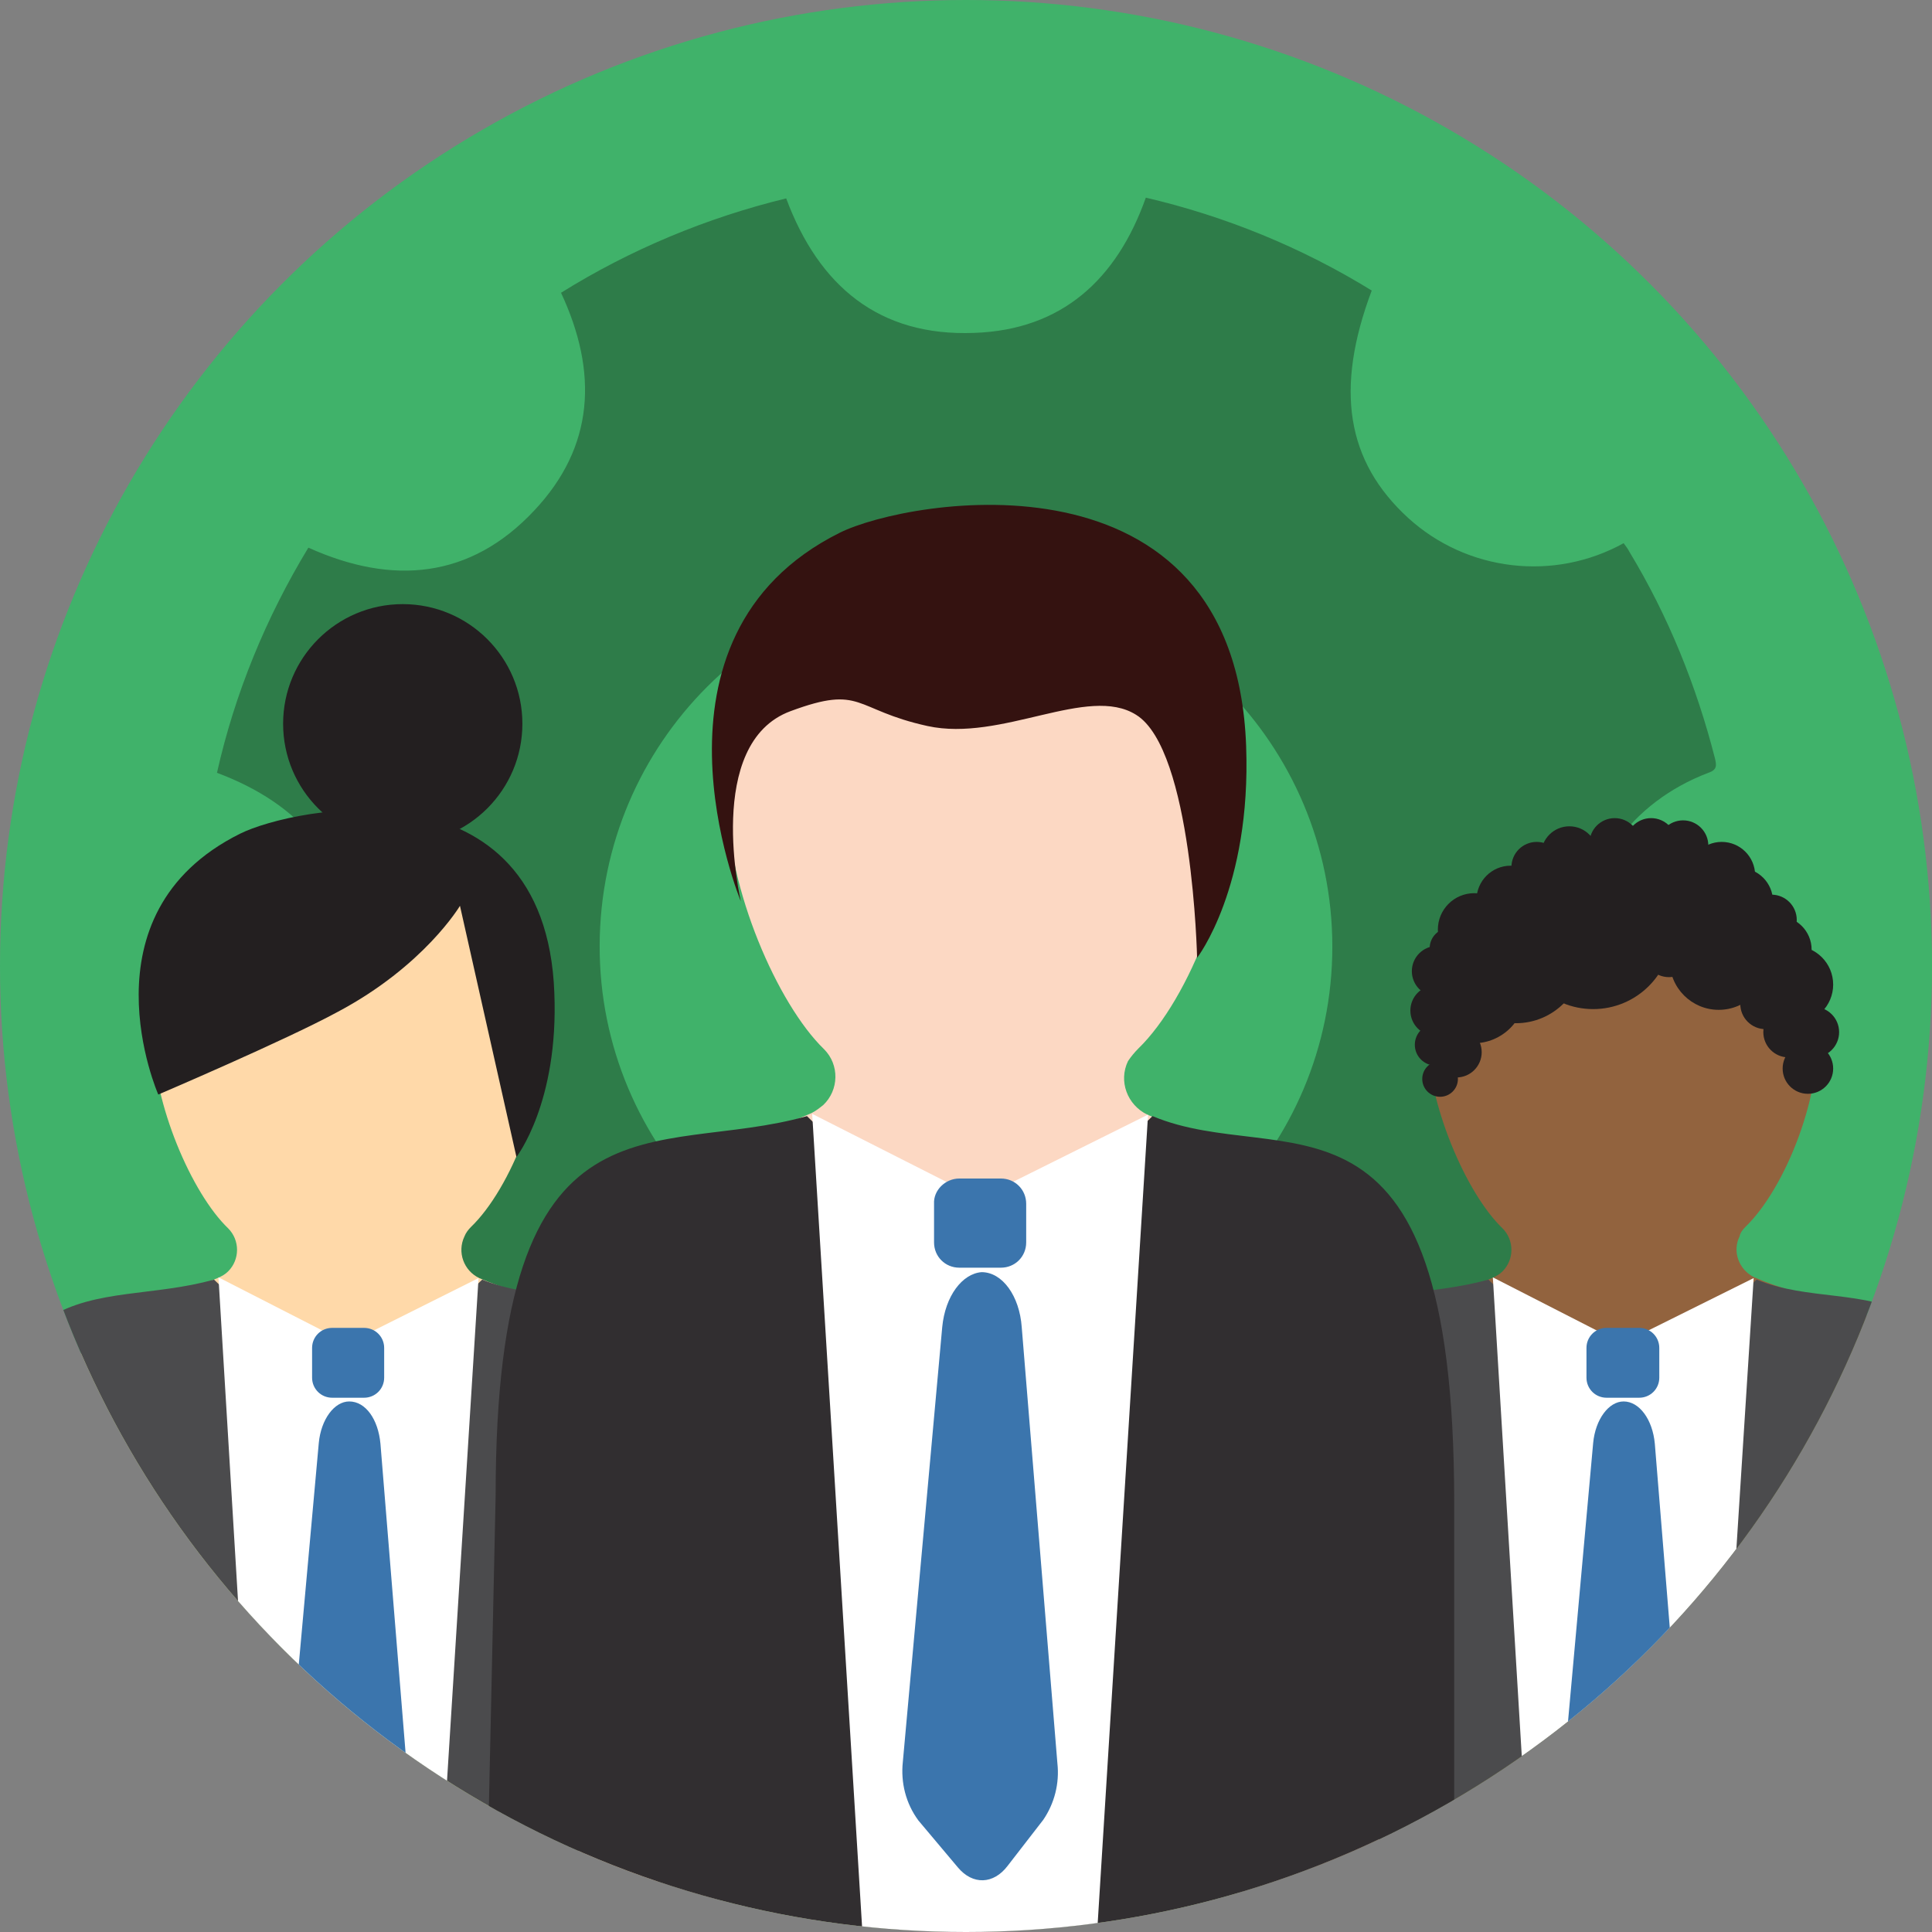 <?xml version="1.0" encoding="utf-8"?>
<!-- Generator: Adobe Illustrator 19.2.1, SVG Export Plug-In . SVG Version: 6.00 Build 0)  -->
<svg version="1.1" id="Layer_1" xmlns="http://www.w3.org/2000/svg" xmlns:xlink="http://www.w3.org/1999/xlink" x="0px" y="0px"
	 viewBox="0 0 260 260" style="enable-background:new 0 0 260 260;" xml:space="preserve">
<rect x="0" y="0" width="260" height="260" fill="#808080" stroke="none"/>
<style type="text/css">
	.st0{fill:#40B26A;}
	.st1{clip-path:url(#SVGID_2_);}
	.st2{opacity:0.8;fill:#2A6E41;enable-background:new    ;}
	.st3{fill:#FFD9A9;}
	.st4{fill:#4B4B4D;}
	.st5{fill:#FFFFFF;}
	.st6{fill:#3B75AD;}
	.st7{fill:#231F20;}
	.st8{fill:#92633E;}
	.st9{fill:#FCD8C3;}
	.st10{fill:#312E30;}
	.st11{fill:#341210;}
</style>
<title>icon-team</title>
<circle id="_Path_" class="st0" cx="130" cy="130" r="130"/>
<g id="_Group_">
	<g id="_Clip_Group_2">
		<g>
			<defs>
				<circle id="SVGID_1_" cx="130" cy="130" r="130"/>
			</defs>
			<clipPath id="SVGID_2_">
				<use xlink:href="#SVGID_1_"  style="overflow:visible;"/>
			</clipPath>
			<g class="st1">
				<path class="st2" d="M42.3,182.1c-4.8-6.5-12.3-24.4-12.6-30.1c11-4.3,17.5-12.1,17.5-24.1s-6.8-19.7-18-23.9
					c2.4-10.7,6.6-20.9,12.3-30.3c11.3,5.1,21.8,4.2,30.4-5c8.1-8.6,8.6-18.6,3.6-29.3c9.3-5.8,19.6-10.1,30.3-12.7
					c4.4,11.8,12.5,18.6,25.3,18.1c11.8-0.4,19.2-7.2,23.1-18.2c10.7,2.5,21,6.7,30.4,12.5c-5,13.3-3.4,23,4.9,30.6
					c7.9,7.2,19.6,8.6,29,3.4c0.3,0.4,0.6,0.8,0.8,1.2c5.2,8.6,9,18,11.5,27.8c0.2,0.9,0.3,1.5-0.9,1.9c-10.5,4-16.8,13-16.8,23.5
					s6.5,19.5,16.9,23.4l0.9,0.4c-2.5,10.7-6.8,20.9-12.6,30.2c-11.2-4.9-21.4-3.7-29.9,5.1c-7.9,8.3-8.6,18.1-4,28.6
					c-9.3,5.8-19.5,10-30.1,12.5c-4.5-11.1-12.5-17.5-24.6-17.2c-11.5,0.3-19,6.7-23.2,17.2c-6-0.4-23.2-7.4-30.2-12.2
					c4.8-11.1,3.6-21.4-5.4-29.8C62.5,178.1,52.7,177.4,42.3,182.1z M130,176.7c27.2,0,49.3-22.1,49.3-49.3S157.2,78,130,78
					c-27.2,0-49.2,22-49.3,49.2c-0.1,27.2,22,49.4,49.2,49.5C129.9,176.7,130,176.7,130,176.7z"/>
				<g id="_Group_2">
					<g id="_Group_3">
						<path id="_Path_2" class="st3" d="M63.4,165.1c5.3-5.1,10.6-18,9.6-27.8c-1.1-14.5-13.8-25.3-28.2-24.1
							c-13.7,1.1-24.3,12.5-24.2,26.3c0,9,5.2,21.1,10.1,25.8c1.6,1.6,1.6,4.2,0,5.8c-0.4,0.4-0.8,0.6-1.2,0.8
							C15.5,178,5.7,175.5,5,210.9v51c0,3,2.5,5.5,5.5,5.5h72.7c3,0,5.5-2.5,5.5-5.5v-51c0-40.1-10.4-32.8-24.2-38.9
							c-2.1-1-3-3.5-2-5.6C62.7,165.9,63,165.5,63.4,165.1z"/>
						<path id="_Path_3" class="st4" d="M64.9,172.2c-4.5,4.5-11.7,8.6-18.1,8.6s-13.4-4-18-8.6c-15.9,4.5-32.5-4-32.5,39.6
							l-1.1,50.1c0,3,12.3,5.5,15.4,5.5h72.6c3,0,13.2-2.5,13.2-5.5v-49.4C96.3,166.3,78.5,177.9,64.9,172.2z"/>
						<polygon id="_Path_4" class="st5" points="29.4,171.9 34.9,262.9 58.7,262.9 64.4,172 46.8,180.8 						"/>
						<path id="_Path_5" class="st6" d="M42.9,194.2l-4.1,45.4c-0.3,2.2,0.3,4.4,1.6,6.1l4.1,4.9c1.5,1.9,3.7,1.8,5.2-0.1l3.7-4.8
							c1.2-1.7,1.7-3.8,1.5-5.9l-3.7-45.5c-0.3-3.3-2-5.7-4.2-5.7l0,0C45,188.6,43.2,191,42.9,194.2z"/>
						<path id="_Rectangle_" class="st6" d="M44.7,178.7H49c1.5,0,2.7,1.2,2.7,2.7v4c0,1.5-1.2,2.7-2.7,2.7h-4.3
							c-1.5,0-2.7-1.2-2.7-2.7v-4C42,179.9,43.2,178.7,44.7,178.7z"/>
					</g>
					<path id="_Path_6" class="st7" d="M21.3,147.3c0,0,17.1-7.3,24.1-11.1c11.7-6.2,16.5-14.3,16.5-14.3l7.6,33.8
						c0,0,5.7-7.3,5.1-22.1c-1.2-31.8-35.1-25-42.3-21.4C10.6,123,21.3,147.3,21.3,147.3z"/>
				</g>
				<g id="_Group_4">
					<g id="_Group_5">
						<path id="_Path_7" class="st8" d="M234.9,165.1c5.3-5.1,10.6-18,9.6-27.8c-1.1-14.5-13.8-25.3-28.2-24.1
							c-13.7,1.1-24.3,12.5-24.2,26.3c0,9,5.2,21.1,10.1,25.8c1.6,1.6,1.6,4.2,0,5.8c-0.4,0.4-0.8,0.6-1.2,0.8
							c-13.9,6.1-23.7,3.6-24.3,38.9v51c0,3,2.5,5.5,5.5,5.5h72.6c3,0,5.5-2.5,5.5-5.5c0,0,0,0,0,0v-51c0-40.1-10.4-32.8-24.2-38.9
							c-2.1-1-3-3.5-2-5.5C234.2,165.9,234.5,165.5,234.9,165.1z"/>
						<path id="_Path_8" class="st4" d="M236.4,172.2c-4.5,4.5-11.7,8.6-18.1,8.6s-13.4-4-18-8.6c-15.9,4.5-32.5-4-32.5,39.6
							l-1.1,50.1c0,3,12.3,5.5,15.4,5.5h72.6c3,0,13.2-2.5,13.2-5.5v-49.4C267.9,166.3,250.1,177.9,236.4,172.2z"/>
						<polygon id="_Path_9" class="st5" points="200.9,171.9 206.4,262.9 230.2,262.9 236,172 218.3,180.8 						"/>
						<path id="_Path_10" class="st6" d="M214.4,194.2l-4.1,45.4c-0.3,2.2,0.3,4.4,1.6,6.1l4.1,4.9c1.6,1.9,3.7,1.8,5.2-0.1l3.7-4.8
							c1.2-1.7,1.7-3.8,1.5-5.9l-3.7-45.5c-0.3-3.3-2.1-5.7-4.2-5.7l0,0C216.5,188.6,214.7,191,214.4,194.2z"/>
						<path id="_Rectangle_2" class="st6" d="M216.2,178.7h4.4c1.5,0,2.7,1.2,2.7,2.7v4c0,1.5-1.2,2.7-2.7,2.7h-4.4
							c-1.5,0-2.7-1.2-2.7-2.7v-4C213.5,179.9,214.7,178.7,216.2,178.7z"/>
					</g>
				</g>
				<g id="_Group_6">
					<g id="_Group_7">
						<path id="_Path_11" class="st9" d="M153.2,141.1c6.8-6.6,13.6-23.2,12.4-35.8c-1.5-15.6-13.3-28.6-28.8-30.8
							c-18.5-2.8-35.7,10-38.5,28.5c-0.2,1.6-0.4,3.3-0.4,4.9c0,11.6,6.7,27.2,13,33.3c2.1,2.1,2,5.5-0.1,7.5
							c-0.5,0.4-1,0.8-1.6,1.1c-18,7.9-30.6,4.6-31.4,50.2v65.8c0,3.9,3.2,7.1,7.1,7.1h93.6c3.9,0,7.1-3.2,7.1-7.1v-65.7
							c0-51.7-13.4-42.2-31.2-50.1c-2.7-1.3-3.9-4.5-2.6-7.2C152.2,142.2,152.7,141.6,153.2,141.1z"/>
						<path id="_Path_12" class="st10" d="M155.1,150.2c-5.8,5.8-15.1,11.1-23.3,11.1s-17.3-5.2-23.2-11.1
							c-20.4,5.8-41.9-5.2-41.9,51.1l-1.4,64.5c0,3.9,15.9,7.1,19.8,7.1h93.6c3.9,0,17-3.2,17-7.1v-63.6
							C195.7,142.6,172.7,157.6,155.1,150.2z"/>
						<polygon id="_Path_13" class="st5" points="109.3,149.9 116.5,267.2 147.2,267.2 154.5,150 131.8,161.3 						"/>
						<path id="_Path_14" class="st6" d="M126.8,178.6l-5.3,58.5c-0.3,2.8,0.4,5.6,2.1,7.9l5.3,6.3c2,2.4,4.8,2.3,6.7-0.2l4.8-6.2
							c1.5-2.2,2.2-4.9,1.9-7.6l-4.8-58.7c-0.3-4.2-2.6-7.4-5.4-7.4l0,0C129.5,171.4,127.2,174.4,126.8,178.6z"/>
						<path id="_Rectangle_3" class="st6" d="M129.1,158.6h5.6c1.9,0,3.4,1.5,3.4,3.4v5.2c0,1.9-1.5,3.4-3.4,3.4h-5.6
							c-1.9,0-3.4-1.5-3.4-3.4v-5.2C125.6,160.2,127.2,158.6,129.1,158.6z"/>
					</g>
					<path id="_Path_15" class="st11" d="M99.7,121.3c0,0-5-21.3,6.7-25.6c9.7-3.6,8.4-0.2,18.4,2s21.6-5.6,28.1-1.5
						c7.6,4.7,8.2,32.7,8.2,32.7s7.3-9.4,6.6-28.5c-1.5-41-45.5-33.3-54.7-28.7C84.9,85.7,99.7,121.3,99.7,121.3z"/>
				</g>
			</g>
		</g>
	</g>
	<g id="_Group_8">
		<circle id="_Path_16" class="st7" cx="193.4" cy="130.7" r="3.4"/>
		<circle id="_Path_17" class="st7" cx="224.6" cy="128.1" r="3.4"/>
		<circle id="_Path_18" class="st7" cx="193.2" cy="136" r="3.4"/>
		<circle id="_Path_19" class="st7" cx="193.2" cy="140.6" r="2.8"/>
		<circle id="_Path_20" class="st7" cx="193.8" cy="145.2" r="2.4"/>
		<circle id="_Path_21" class="st7" cx="206.8" cy="116.7" r="3.4"/>
		<circle id="_Path_22" class="st7" cx="238.4" cy="123.8" r="3.4"/>
		<circle id="_Path_23" class="st7" cx="211.2" cy="115" r="3.8"/>
		<circle id="_Path_24" class="st7" cx="217.3" cy="113.5" r="3.4"/>
		<circle id="_Path_25" class="st7" cx="222.2" cy="113.5" r="3.4"/>
		<circle id="_Path_26" class="st7" cx="226.5" cy="113.8" r="3.4"/>
		<circle id="_Path_27" class="st7" cx="231.7" cy="117.8" r="4.5"/>
		<circle id="_Path_28" class="st7" cx="234.1" cy="121.3" r="4.5"/>
		<circle id="_Path_29" class="st7" cx="239.3" cy="127.8" r="4.5"/>
		<circle id="_Path_30" class="st7" cx="227.7" cy="122.8" r="8.2"/>
		<circle id="_Path_31" class="st7" cx="222" cy="121.7" r="8.2"/>
		<circle id="_Path_32" class="st7" cx="231.3" cy="129.3" r="6.6"/>
		<circle id="_Path_33" class="st7" cx="241.5" cy="132.5" r="5.2"/>
		<circle id="_Path_34" class="st7" cx="244.1" cy="138.9" r="3.4"/>
		<circle id="_Path_35" class="st7" cx="237.6" cy="135.1" r="3.4"/>
		<circle id="_Path_36" class="st7" cx="240.7" cy="138.9" r="3.4"/>
		<circle id="_Path_37" class="st7" cx="196" cy="141.6" r="3.4"/>
		<circle id="_Path_38" class="st7" cx="243.3" cy="143.8" r="3.4"/>
		<circle id="_Path_39" class="st7" cx="214.4" cy="125.2" r="10.6"/>
		<circle id="_Path_40" class="st7" cx="204" cy="128.6" r="9.1"/>
		<circle id="_Path_41" class="st7" cx="198.3" cy="133.4" r="7"/>
		<circle id="_Path_42" class="st7" cx="195.1" cy="127.6" r="2.7"/>
		<circle id="_Path_43" class="st7" cx="198.4" cy="125.1" r="4.9"/>
		<circle id="_Path_44" class="st7" cx="203.3" cy="121.1" r="4.6"/>
	</g>
	<circle id="_Path_45" class="st7" cx="54.2" cy="97.4" r="16.1"/>
</g>
</svg>

